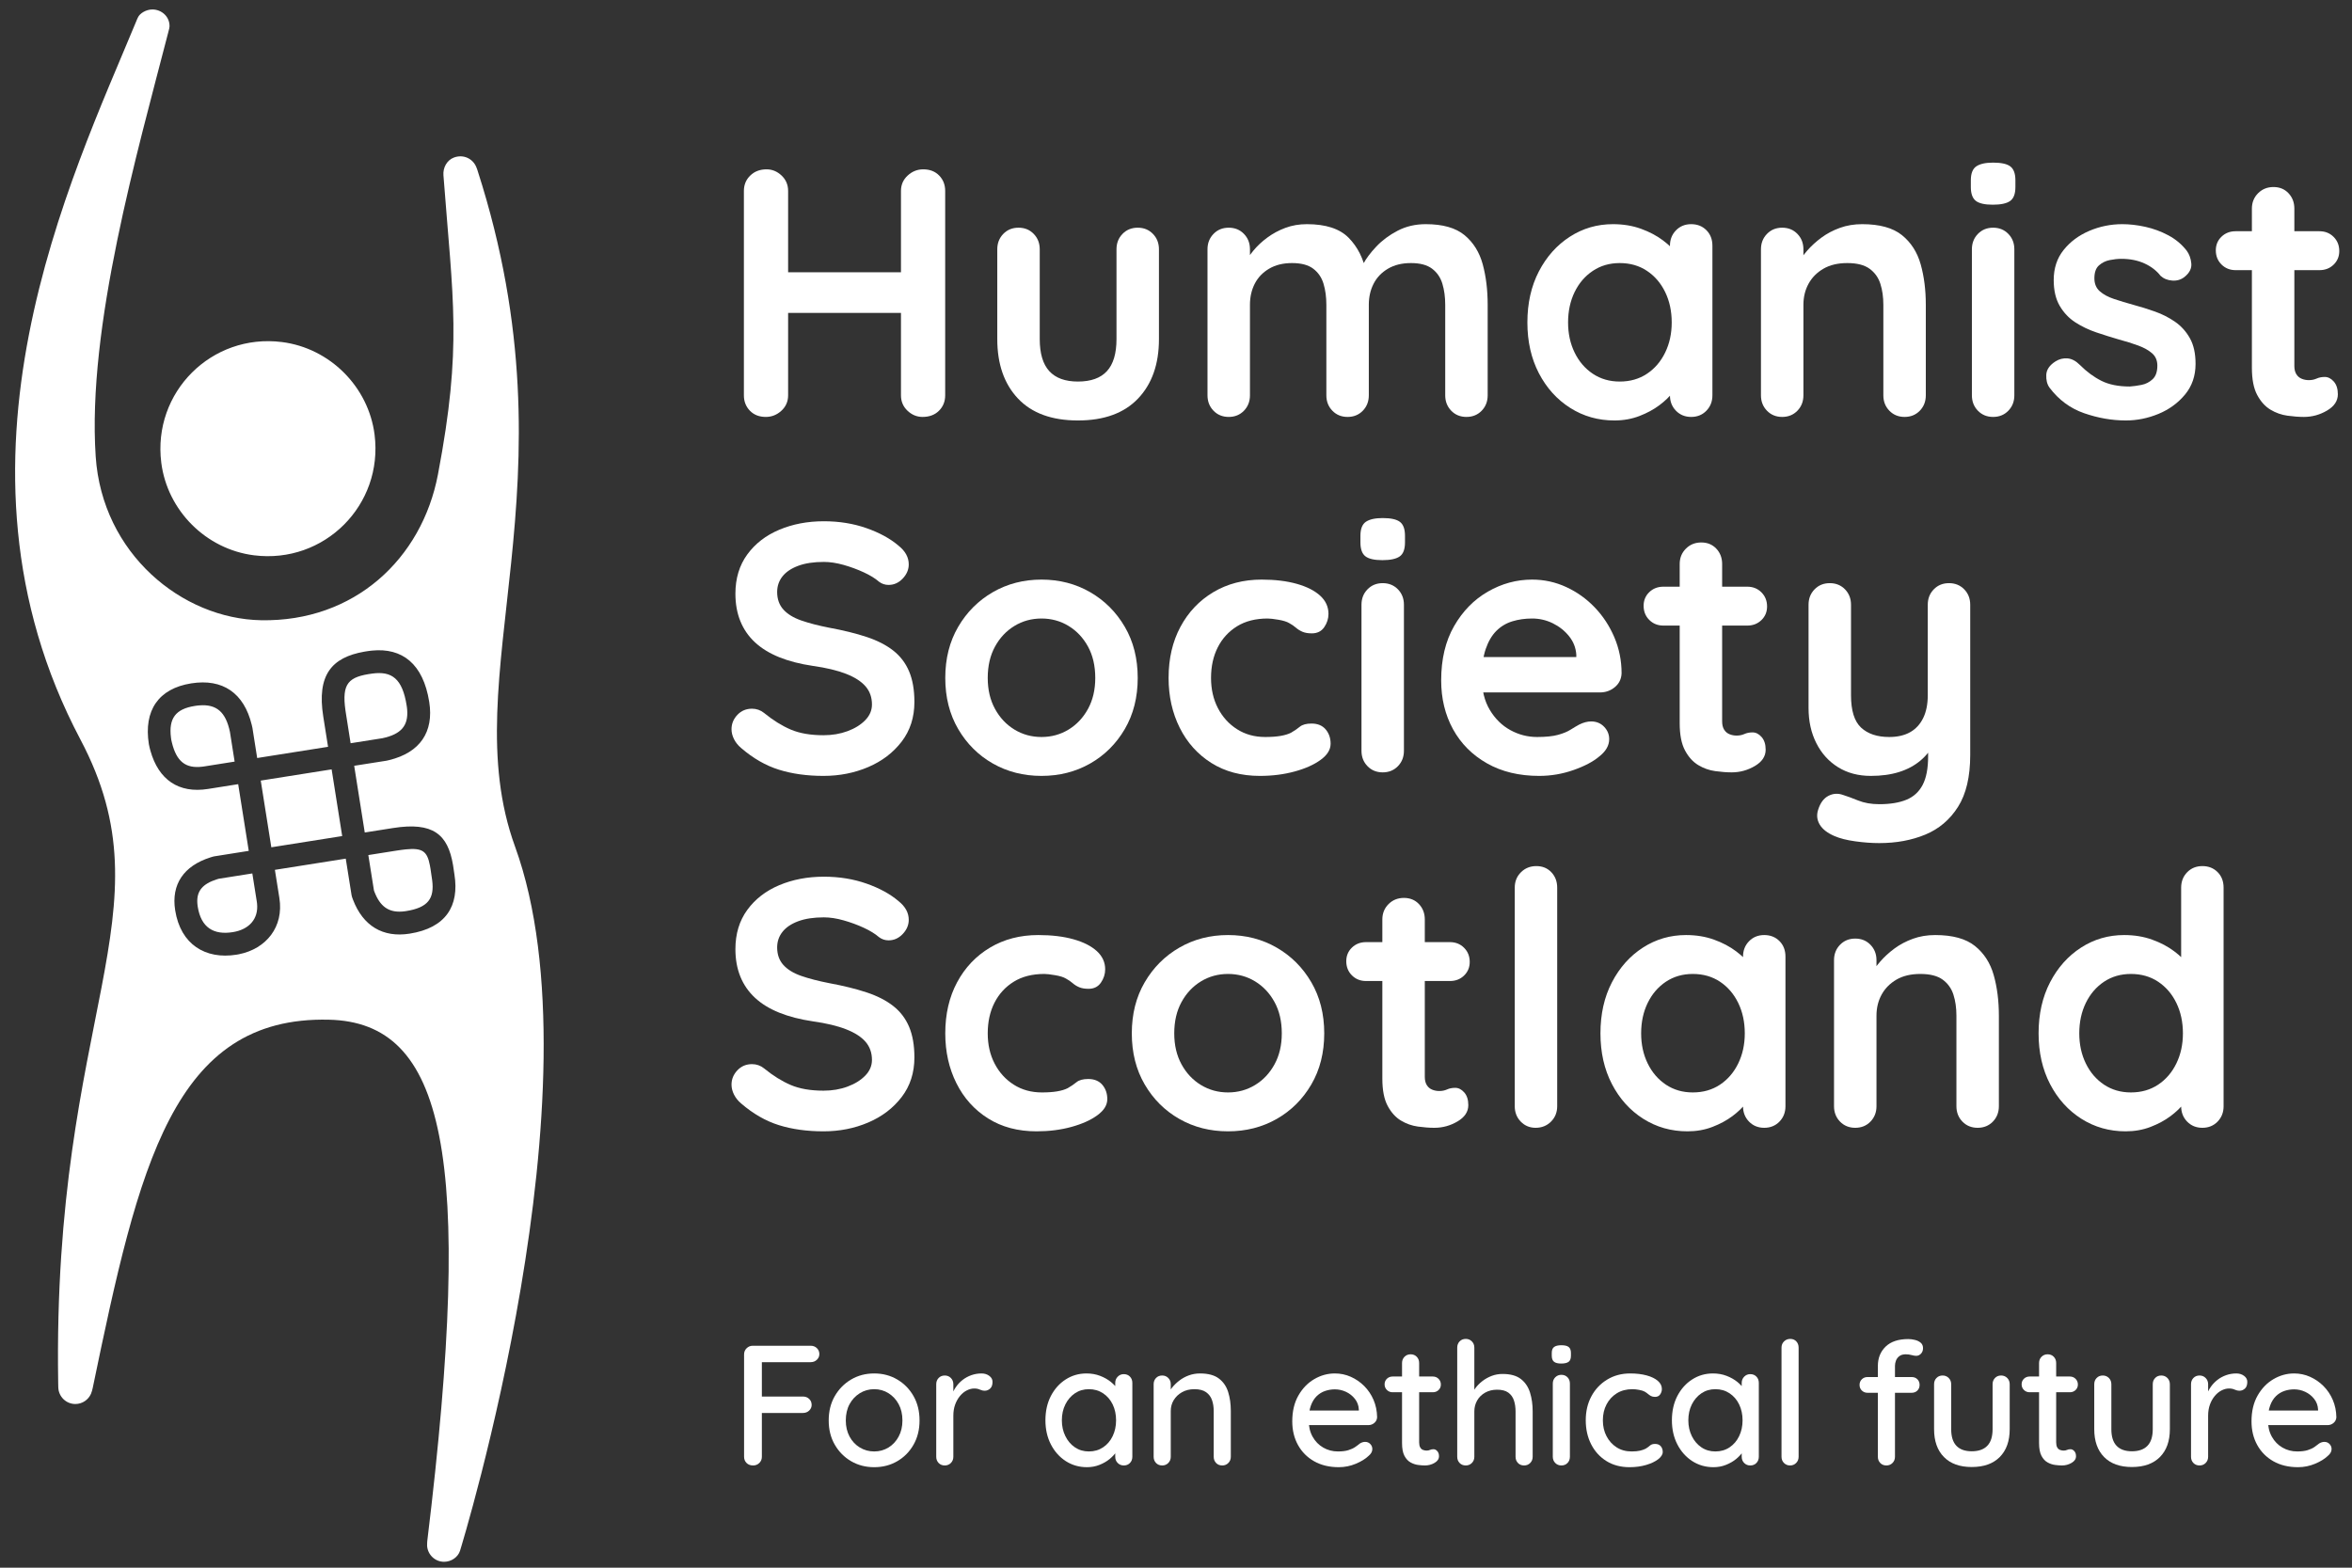 <?xml version="1.0" encoding="UTF-8"?>
<svg width="153px" height="102px" viewBox="0 0 153 102" version="1.1" xmlns="http://www.w3.org/2000/svg" xmlns:xlink="http://www.w3.org/1999/xlink">
    <rect x="0" y="0" width="153" height="102" fill="#333333" stroke="none"/>
    <title>Group 6</title>
    <g id="Page-1" stroke="none" stroke-width="1" fill="none" fill-rule="evenodd">
        <g id="Group-6" transform="translate(0.983, 0.616)" fill="#FFFFFF">
            <g id="Combined-Shape-2-Copy-2">
                <path d="M8.928,0 C9.543,0 10.065,0.482 10.045,1.108 C10.044,1.143 10.035,1.194 10.024,1.247 C10.01,1.3 9.958,1.506 9.941,1.571 C7.961,9.25 4.678,20.666 5.242,29.085 C5.665,35.405 10.855,39.647 16.004,39.739 C22.057,39.849 26.461,35.76 27.508,30.245 C29.094,21.888 28.481,18.954 27.863,10.784 C27.826,10.296 28.088,9.802 28.548,9.633 C29.172,9.403 29.763,9.714 29.987,10.223 C30.033,10.326 30.068,10.433 30.083,10.48 C36.705,31.043 28.474,43.331 32.518,54.457 C38.234,70.183 28.997,100.096 28.942,100.285 C28.809,100.698 28.379,101 27.906,101 C27.32,101 26.846,100.547 26.801,99.973 C26.796,99.872 26.809,99.673 26.812,99.645 C29.884,74.396 27.935,65.912 20.421,65.73 C10.272,65.484 8.045,75.225 5.051,89.679 C5.029,89.784 4.986,89.957 4.935,90.072 C4.761,90.462 4.373,90.734 3.918,90.734 C3.316,90.734 2.829,90.255 2.809,89.657 C2.809,89.645 2.802,89.492 2.802,89.351 C2.416,65.319 10.217,58.786 4.248,47.499 C-5.326,29.393 3.692,10.899 7.862,0.812 C7.903,0.713 7.954,0.582 7.986,0.526 C8.109,0.246 8.53,0 8.928,0 Z M26.939,45.054 C26.545,42.568 25.179,41.52 23.218,41.714 L23.218,41.714 L23.048,41.734 L22.883,41.757 L22.718,41.784 C20.599,42.156 19.616,43.294 20.046,46.007 L20.046,46.007 L20.357,47.974 L15.747,48.704 L15.437,46.738 L15.393,46.546 C14.891,44.476 13.505,43.522 11.457,43.846 C9.332,44.183 8.352,45.606 8.701,47.804 L8.701,47.804 L8.751,48.034 L8.8,48.221 C9.331,50.127 10.648,51.018 12.545,50.717 L12.545,50.717 L14.511,50.405 L15.199,54.745 L12.962,55.1 L12.877,55.118 L12.696,55.173 C10.971,55.721 10.145,56.925 10.412,58.61 C10.767,60.849 12.392,61.818 14.392,61.501 L14.392,61.501 L14.56,61.471 C16.334,61.117 17.488,59.692 17.191,57.813 L17.191,57.813 L16.899,55.98 L21.509,55.25 L21.886,57.623 L21.917,57.749 L21.982,57.928 C22.633,59.624 23.919,60.408 25.666,60.131 C28.018,59.759 28.903,58.333 28.579,56.286 L28.579,56.286 L28.488,55.673 C28.153,53.665 27.186,52.847 24.578,53.26 L24.578,53.26 L22.745,53.55 L22.057,49.209 L24.161,48.878 L24.35,48.834 C26.333,48.346 27.249,47.013 26.939,45.054 Z M15.431,56.213 L15.722,58.046 L15.739,58.178 C15.839,59.179 15.216,59.865 14.159,60.033 C12.917,60.23 12.096,59.74 11.88,58.377 L11.88,58.377 L11.864,58.255 L11.853,58.131 C11.807,57.362 12.188,56.892 13.133,56.593 L13.133,56.593 L13.241,56.56 L15.431,56.213 Z M25.409,54.648 C26.518,54.536 26.809,54.786 26.983,55.692 L26.983,55.692 L27.023,55.922 L27.13,56.653 C27.284,57.842 26.87,58.435 25.434,58.663 L25.434,58.663 L25.296,58.681 L25.157,58.694 C24.291,58.751 23.74,58.358 23.376,57.411 L23.376,57.411 L23.343,57.321 L22.977,55.018 L24.811,54.728 L25.127,54.682 Z M20.59,49.442 L21.277,53.782 L16.667,54.512 L15.979,50.172 L20.59,49.442 Z M11.976,45.28 C13.101,45.187 13.702,45.706 13.975,47.007 L13.975,47.007 L14.28,48.937 L12.312,49.249 L12.174,49.268 C11.091,49.397 10.5,48.933 10.198,47.693 L10.198,47.693 L10.16,47.524 L10.139,47.376 C9.981,46.121 10.441,45.512 11.689,45.315 L11.689,45.315 L11.833,45.294 Z M23.244,43.207 C24.506,43.04 25.193,43.536 25.47,45.287 L25.47,45.287 L25.49,45.425 L25.504,45.564 C25.587,46.605 25.105,47.158 23.89,47.416 L23.89,47.416 L21.825,47.742 L21.515,45.775 L21.489,45.605 C21.238,43.831 21.696,43.413 23.244,43.207 Z M17.356,21.639 C20.473,22.032 22.991,24.549 23.384,27.667 C23.961,32.243 20.112,36.091 15.537,35.514 C12.419,35.121 9.901,32.603 9.508,29.486 C8.932,24.91 12.78,21.062 17.356,21.639 Z" id="Combined-Shape"></path>
            </g>
            <g id="Humanist-Society-Sco-Copy-5" transform="translate(46.603, 9.965)" fill-rule="nonzero">
                <path d="M2.278,0.437 C2.646,0.437 2.972,0.571 3.256,0.84 C3.54,1.108 3.682,1.442 3.682,1.841 L3.682,15.142 C3.682,15.541 3.536,15.874 3.245,16.143 C2.953,16.411 2.616,16.546 2.232,16.546 C1.803,16.546 1.457,16.411 1.197,16.143 C0.936,15.874 0.805,15.541 0.805,15.142 L0.805,1.841 C0.805,1.442 0.943,1.108 1.22,0.84 C1.496,0.571 1.849,0.437 2.278,0.437 Z M12.472,0.437 C12.902,0.437 13.247,0.571 13.508,0.84 C13.769,1.108 13.899,1.442 13.899,1.841 L13.899,15.142 C13.899,15.541 13.765,15.874 13.496,16.143 C13.228,16.411 12.871,16.546 12.426,16.546 C12.058,16.546 11.732,16.411 11.448,16.143 C11.165,15.874 11.023,15.541 11.023,15.142 L11.023,1.841 C11.023,1.442 11.168,1.108 11.46,0.84 C11.751,0.571 12.089,0.437 12.472,0.437 Z M2.209,7.134 L12.472,7.134 L12.472,9.78 L2.209,9.78 L2.209,7.134 Z" id="Shape"></path>
                <path d="M26.424,4.234 C26.823,4.234 27.153,4.368 27.413,4.637 C27.674,4.905 27.805,5.239 27.805,5.638 L27.805,11.483 C27.805,13.109 27.352,14.398 26.447,15.349 C25.542,16.3 24.238,16.776 22.535,16.776 C20.832,16.776 19.532,16.3 18.634,15.349 C17.737,14.398 17.288,13.109 17.288,11.483 L17.288,5.638 C17.288,5.239 17.419,4.905 17.679,4.637 C17.94,4.368 18.27,4.234 18.669,4.234 C19.068,4.234 19.398,4.368 19.658,4.637 C19.919,4.905 20.05,5.239 20.05,5.638 L20.05,11.483 C20.05,12.419 20.257,13.113 20.671,13.566 C21.085,14.018 21.706,14.244 22.535,14.244 C23.379,14.244 24.008,14.018 24.422,13.566 C24.836,13.113 25.043,12.419 25.043,11.483 L25.043,5.638 C25.043,5.239 25.174,4.905 25.434,4.637 C25.695,4.368 26.025,4.234 26.424,4.234 Z" id="Path"></path>
                <path d="M37.43,4.004 C38.657,4.004 39.562,4.299 40.145,4.89 C40.728,5.481 41.112,6.244 41.296,7.18 L40.905,6.973 L41.089,6.604 C41.273,6.252 41.557,5.872 41.94,5.465 C42.324,5.059 42.788,4.714 43.332,4.43 C43.877,4.146 44.487,4.004 45.162,4.004 C46.266,4.004 47.106,4.242 47.682,4.717 C48.257,5.193 48.652,5.826 48.867,6.616 C49.081,7.406 49.189,8.284 49.189,9.251 L49.189,15.142 C49.189,15.541 49.058,15.874 48.798,16.143 C48.537,16.411 48.207,16.546 47.808,16.546 C47.409,16.546 47.079,16.411 46.819,16.143 C46.558,15.874 46.427,15.541 46.427,15.142 L46.427,9.251 C46.427,8.745 46.366,8.288 46.243,7.882 C46.121,7.475 45.898,7.149 45.576,6.904 C45.254,6.658 44.794,6.535 44.195,6.535 C43.612,6.535 43.114,6.658 42.699,6.904 C42.285,7.149 41.975,7.475 41.767,7.882 C41.56,8.288 41.457,8.745 41.457,9.251 L41.457,15.142 C41.457,15.541 41.326,15.874 41.066,16.143 C40.805,16.411 40.475,16.546 40.076,16.546 C39.677,16.546 39.347,16.411 39.087,16.143 C38.826,15.874 38.695,15.541 38.695,15.142 L38.695,9.251 C38.695,8.745 38.634,8.288 38.511,7.882 C38.389,7.475 38.166,7.149 37.844,6.904 C37.522,6.658 37.062,6.535 36.463,6.535 C35.88,6.535 35.382,6.658 34.967,6.904 C34.553,7.149 34.243,7.475 34.035,7.882 C33.828,8.288 33.725,8.745 33.725,9.251 L33.725,15.142 C33.725,15.541 33.594,15.874 33.334,16.143 C33.073,16.411 32.743,16.546 32.344,16.546 C31.945,16.546 31.615,16.411 31.355,16.143 C31.094,15.874 30.963,15.541 30.963,15.142 L30.963,5.638 C30.963,5.239 31.094,4.905 31.355,4.637 C31.615,4.368 31.945,4.234 32.344,4.234 C32.743,4.234 33.073,4.368 33.334,4.637 C33.594,4.905 33.725,5.239 33.725,5.638 L33.725,6.627 L33.38,6.558 C33.518,6.298 33.709,6.018 33.955,5.718 C34.2,5.419 34.5,5.139 34.852,4.879 C35.205,4.618 35.596,4.407 36.026,4.246 C36.456,4.085 36.923,4.004 37.43,4.004 Z" id="Path"></path>
                <path d="M62.427,4.004 C62.826,4.004 63.156,4.134 63.416,4.395 C63.677,4.656 63.808,4.994 63.808,5.408 L63.808,15.142 C63.808,15.541 63.677,15.874 63.416,16.143 C63.156,16.411 62.826,16.546 62.427,16.546 C62.028,16.546 61.698,16.411 61.437,16.143 C61.176,15.874 61.046,15.541 61.046,15.142 L61.046,14.014 L61.552,14.221 C61.552,14.421 61.445,14.662 61.23,14.946 C61.015,15.23 60.724,15.51 60.356,15.786 C59.988,16.062 59.554,16.296 59.056,16.488 C58.557,16.68 58.016,16.776 57.433,16.776 C56.375,16.776 55.416,16.503 54.557,15.959 C53.698,15.414 53.019,14.662 52.52,13.704 C52.022,12.745 51.772,11.644 51.772,10.401 C51.772,9.143 52.022,8.035 52.52,7.076 C53.019,6.117 53.69,5.366 54.534,4.821 C55.377,4.276 56.313,4.004 57.341,4.004 C58.001,4.004 58.607,4.104 59.159,4.303 C59.711,4.503 60.191,4.756 60.597,5.063 C61.004,5.369 61.318,5.68 61.541,5.995 C61.763,6.309 61.875,6.574 61.875,6.789 L61.046,7.088 L61.046,5.408 C61.046,5.009 61.176,4.675 61.437,4.407 C61.698,4.138 62.028,4.004 62.427,4.004 Z M57.778,14.244 C58.453,14.244 59.044,14.076 59.55,13.738 C60.057,13.401 60.452,12.94 60.735,12.357 C61.019,11.774 61.161,11.122 61.161,10.401 C61.161,9.665 61.019,9.005 60.735,8.422 C60.452,7.839 60.057,7.379 59.55,7.042 C59.044,6.704 58.453,6.535 57.778,6.535 C57.119,6.535 56.536,6.704 56.03,7.042 C55.523,7.379 55.128,7.839 54.844,8.422 C54.561,9.005 54.419,9.665 54.419,10.401 C54.419,11.122 54.561,11.774 54.844,12.357 C55.128,12.94 55.523,13.401 56.03,13.738 C56.536,14.076 57.119,14.244 57.778,14.244 Z" id="Shape"></path>
                <path d="M73.548,4.004 C74.683,4.004 75.546,4.242 76.137,4.717 C76.727,5.193 77.134,5.826 77.356,6.616 C77.579,7.406 77.69,8.284 77.69,9.251 L77.69,15.142 C77.69,15.541 77.559,15.874 77.299,16.143 C77.038,16.411 76.708,16.546 76.309,16.546 C75.91,16.546 75.58,16.411 75.32,16.143 C75.059,15.874 74.928,15.541 74.928,15.142 L74.928,9.251 C74.928,8.745 74.863,8.288 74.733,7.882 C74.602,7.475 74.368,7.149 74.031,6.904 C73.693,6.658 73.21,6.535 72.581,6.535 C71.968,6.535 71.45,6.658 71.028,6.904 C70.606,7.149 70.284,7.475 70.061,7.882 C69.839,8.288 69.728,8.745 69.728,9.251 L69.728,15.142 C69.728,15.541 69.597,15.874 69.337,16.143 C69.076,16.411 68.746,16.546 68.347,16.546 C67.948,16.546 67.618,16.411 67.358,16.143 C67.097,15.874 66.966,15.541 66.966,15.142 L66.966,5.638 C66.966,5.239 67.097,4.905 67.358,4.637 C67.618,4.368 67.948,4.234 68.347,4.234 C68.746,4.234 69.076,4.368 69.337,4.637 C69.597,4.905 69.728,5.239 69.728,5.638 L69.728,6.627 L69.383,6.558 C69.521,6.298 69.72,6.018 69.981,5.718 C70.242,5.419 70.549,5.139 70.901,4.879 C71.254,4.618 71.653,4.407 72.098,4.246 C72.543,4.085 73.026,4.004 73.548,4.004 Z" id="Path"></path>
                <path d="M83.449,15.142 C83.449,15.541 83.319,15.874 83.058,16.143 C82.797,16.411 82.467,16.546 82.068,16.546 C81.669,16.546 81.34,16.411 81.079,16.143 C80.818,15.874 80.688,15.541 80.688,15.142 L80.688,5.638 C80.688,5.239 80.818,4.905 81.079,4.637 C81.34,4.368 81.669,4.234 82.068,4.234 C82.467,4.234 82.797,4.368 83.058,4.637 C83.319,4.905 83.449,5.239 83.449,5.638 L83.449,15.142 Z M82.045,2.738 C81.524,2.738 81.156,2.654 80.941,2.485 C80.726,2.317 80.619,2.017 80.619,1.588 L80.619,1.151 C80.619,0.706 80.737,0.403 80.975,0.242 C81.213,0.081 81.577,3.63797881e-12 82.068,3.63797881e-12 C82.605,3.63797881e-12 82.981,0.084 83.196,0.253 C83.411,0.422 83.518,0.721 83.518,1.151 L83.518,1.588 C83.518,2.033 83.403,2.336 83.173,2.497 C82.943,2.658 82.567,2.738 82.045,2.738 Z" id="Shape"></path>
                <path d="M85.733,14.636 C85.58,14.421 85.511,14.145 85.526,13.807 C85.542,13.47 85.741,13.178 86.125,12.933 C86.37,12.779 86.631,12.714 86.907,12.737 C87.183,12.76 87.452,12.902 87.712,13.163 C88.157,13.608 88.625,13.953 89.116,14.198 C89.607,14.444 90.221,14.567 90.957,14.567 C91.187,14.551 91.44,14.517 91.716,14.463 C91.993,14.409 92.234,14.287 92.441,14.095 C92.648,13.903 92.752,13.608 92.752,13.209 C92.752,12.871 92.637,12.603 92.407,12.403 C92.177,12.204 91.874,12.035 91.498,11.897 C91.122,11.759 90.704,11.629 90.244,11.506 C89.768,11.368 89.281,11.214 88.782,11.046 C88.284,10.877 87.827,10.658 87.413,10.39 C86.999,10.121 86.662,9.765 86.401,9.32 C86.14,8.875 86.01,8.315 86.01,7.64 C86.01,6.873 86.224,6.221 86.654,5.684 C87.083,5.147 87.64,4.733 88.322,4.441 C89.005,4.15 89.722,4.004 90.474,4.004 C90.949,4.004 91.448,4.062 91.97,4.177 C92.491,4.292 92.99,4.476 93.465,4.729 C93.941,4.982 94.34,5.316 94.662,5.73 C94.831,5.96 94.93,6.236 94.961,6.558 C94.992,6.881 94.846,7.172 94.524,7.433 C94.294,7.617 94.025,7.697 93.719,7.674 C93.412,7.651 93.159,7.548 92.959,7.364 C92.698,7.026 92.349,6.758 91.912,6.558 C91.475,6.359 90.972,6.259 90.405,6.259 C90.175,6.259 89.925,6.286 89.657,6.34 C89.388,6.393 89.155,6.509 88.955,6.685 C88.756,6.861 88.656,7.141 88.656,7.525 C88.656,7.878 88.771,8.158 89.001,8.365 C89.231,8.572 89.542,8.741 89.933,8.871 C90.324,9.001 90.742,9.128 91.187,9.251 C91.647,9.374 92.115,9.519 92.591,9.688 C93.067,9.857 93.504,10.079 93.903,10.355 C94.302,10.631 94.624,10.988 94.869,11.425 C95.115,11.863 95.237,12.419 95.237,13.094 C95.237,13.876 95.007,14.544 94.547,15.096 C94.087,15.648 93.511,16.066 92.821,16.35 C92.131,16.634 91.425,16.776 90.704,16.776 C89.799,16.776 88.894,16.618 87.989,16.304 C87.083,15.989 86.332,15.433 85.733,14.636 Z" id="Path"></path>
                <path d="M97.844,4.464 L103.298,4.464 C103.666,4.464 103.973,4.587 104.218,4.832 C104.464,5.078 104.586,5.385 104.586,5.753 C104.586,6.106 104.464,6.401 104.218,6.639 C103.973,6.877 103.666,6.996 103.298,6.996 L97.844,6.996 C97.476,6.996 97.169,6.873 96.923,6.627 C96.678,6.382 96.555,6.075 96.555,5.707 C96.555,5.354 96.678,5.059 96.923,4.821 C97.169,4.583 97.476,4.464 97.844,4.464 Z M100.306,1.588 C100.705,1.588 101.031,1.722 101.284,1.991 C101.537,2.259 101.664,2.593 101.664,2.992 L101.664,13.232 C101.664,13.447 101.706,13.623 101.79,13.761 C101.875,13.899 101.99,13.999 102.136,14.06 C102.281,14.122 102.439,14.152 102.607,14.152 C102.791,14.152 102.96,14.118 103.114,14.049 C103.267,13.98 103.443,13.945 103.643,13.945 C103.858,13.945 104.053,14.045 104.23,14.244 C104.406,14.444 104.494,14.72 104.494,15.073 C104.494,15.502 104.26,15.855 103.792,16.131 C103.325,16.407 102.822,16.546 102.285,16.546 C101.963,16.546 101.606,16.519 101.215,16.465 C100.824,16.411 100.456,16.281 100.111,16.074 C99.765,15.867 99.478,15.548 99.248,15.119 C99.017,14.689 98.902,14.099 98.902,13.347 L98.902,2.992 C98.902,2.593 99.037,2.259 99.305,1.991 C99.574,1.722 99.907,1.588 100.306,1.588 Z" id="Shape"></path>
                <path d="M5.983,39.902 C4.909,39.902 3.943,39.768 3.084,39.499 C2.224,39.231 1.404,38.759 0.621,38.084 C0.422,37.915 0.268,37.724 0.161,37.509 C0.054,37.294 0,37.079 0,36.865 C0,36.512 0.127,36.201 0.38,35.933 C0.633,35.664 0.951,35.53 1.335,35.53 C1.626,35.53 1.887,35.622 2.117,35.806 C2.7,36.282 3.279,36.642 3.854,36.888 C4.43,37.133 5.139,37.256 5.983,37.256 C6.551,37.256 7.072,37.167 7.548,36.991 C8.023,36.815 8.407,36.577 8.698,36.278 C8.99,35.979 9.136,35.637 9.136,35.254 C9.136,34.793 8.998,34.402 8.722,34.08 C8.445,33.758 8.023,33.486 7.456,33.263 C6.888,33.041 6.167,32.868 5.293,32.745 C4.464,32.623 3.736,32.435 3.107,32.182 C2.478,31.928 1.952,31.606 1.53,31.215 C1.108,30.824 0.79,30.364 0.575,29.834 C0.361,29.305 0.253,28.711 0.253,28.051 C0.253,27.054 0.51,26.202 1.024,25.497 C1.538,24.791 2.232,24.254 3.107,23.886 C3.981,23.518 4.948,23.334 6.006,23.334 C7.003,23.334 7.928,23.483 8.779,23.782 C9.63,24.081 10.325,24.461 10.862,24.921 C11.307,25.274 11.529,25.681 11.529,26.141 C11.529,26.478 11.399,26.785 11.138,27.061 C10.877,27.338 10.57,27.476 10.217,27.476 C9.987,27.476 9.78,27.407 9.596,27.269 C9.35,27.054 9.021,26.85 8.606,26.659 C8.192,26.467 7.755,26.306 7.295,26.175 C6.835,26.045 6.405,25.98 6.006,25.98 C5.346,25.98 4.79,26.064 4.338,26.233 C3.885,26.402 3.544,26.632 3.314,26.923 C3.084,27.215 2.969,27.552 2.969,27.936 C2.969,28.396 3.103,28.776 3.371,29.075 C3.64,29.374 4.027,29.612 4.533,29.788 C5.04,29.965 5.646,30.122 6.351,30.26 C7.272,30.429 8.081,30.628 8.779,30.858 C9.477,31.089 10.056,31.384 10.516,31.744 C10.977,32.105 11.322,32.557 11.552,33.102 C11.782,33.647 11.897,34.31 11.897,35.093 C11.897,36.09 11.621,36.949 11.069,37.67 C10.516,38.391 9.792,38.943 8.894,39.327 C7.997,39.71 7.026,39.902 5.983,39.902 Z" id="Path"></path>
                <path d="M26.424,33.528 C26.424,34.786 26.144,35.894 25.584,36.853 C25.024,37.812 24.272,38.56 23.329,39.097 C22.385,39.634 21.331,39.902 20.165,39.902 C18.999,39.902 17.944,39.634 17,39.097 C16.057,38.56 15.305,37.812 14.745,36.853 C14.185,35.894 13.905,34.786 13.905,33.528 C13.905,32.27 14.185,31.161 14.745,30.203 C15.305,29.244 16.057,28.492 17,27.947 C17.944,27.403 18.999,27.13 20.165,27.13 C21.331,27.13 22.385,27.403 23.329,27.947 C24.272,28.492 25.024,29.244 25.584,30.203 C26.144,31.161 26.424,32.27 26.424,33.528 Z M23.662,33.528 C23.662,32.745 23.505,32.067 23.191,31.491 C22.876,30.916 22.454,30.467 21.925,30.145 C21.396,29.823 20.809,29.662 20.165,29.662 C19.52,29.662 18.933,29.823 18.404,30.145 C17.875,30.467 17.453,30.916 17.139,31.491 C16.824,32.067 16.667,32.745 16.667,33.528 C16.667,34.295 16.824,34.966 17.139,35.541 C17.453,36.117 17.875,36.565 18.404,36.888 C18.933,37.21 19.52,37.371 20.165,37.371 C20.809,37.371 21.396,37.21 21.925,36.888 C22.454,36.565 22.876,36.117 23.191,35.541 C23.505,34.966 23.662,34.295 23.662,33.528 Z" id="Shape"></path>
                <path d="M34.484,27.13 C35.359,27.13 36.122,27.223 36.774,27.407 C37.426,27.591 37.932,27.848 38.293,28.178 C38.653,28.507 38.833,28.902 38.833,29.363 C38.833,29.669 38.741,29.957 38.557,30.226 C38.373,30.494 38.105,30.628 37.752,30.628 C37.506,30.628 37.303,30.594 37.142,30.525 C36.981,30.456 36.839,30.367 36.716,30.26 C36.594,30.153 36.448,30.053 36.279,29.961 C36.126,29.869 35.892,29.796 35.577,29.742 C35.263,29.689 35.029,29.662 34.875,29.662 C34.093,29.662 33.429,29.831 32.885,30.168 C32.34,30.506 31.922,30.962 31.631,31.537 C31.339,32.113 31.193,32.776 31.193,33.528 C31.193,34.264 31.343,34.92 31.642,35.495 C31.941,36.071 32.356,36.527 32.885,36.865 C33.414,37.202 34.024,37.371 34.714,37.371 C35.098,37.371 35.428,37.348 35.704,37.302 C35.98,37.256 36.21,37.187 36.394,37.095 C36.609,36.972 36.801,36.841 36.969,36.703 C37.138,36.565 37.391,36.496 37.729,36.496 C38.128,36.496 38.435,36.623 38.649,36.876 C38.864,37.129 38.972,37.44 38.972,37.808 C38.972,38.192 38.757,38.541 38.327,38.855 C37.898,39.17 37.334,39.423 36.636,39.614 C35.938,39.806 35.182,39.902 34.369,39.902 C33.157,39.902 32.106,39.622 31.216,39.062 C30.327,38.502 29.64,37.739 29.157,36.772 C28.674,35.806 28.432,34.724 28.432,33.528 C28.432,32.27 28.689,31.161 29.203,30.203 C29.717,29.244 30.43,28.492 31.343,27.947 C32.256,27.403 33.303,27.13 34.484,27.13 Z" id="Path"></path>
                <path d="M43.741,38.268 C43.741,38.667 43.611,39.001 43.35,39.269 C43.089,39.538 42.759,39.672 42.36,39.672 C41.962,39.672 41.632,39.538 41.371,39.269 C41.11,39.001 40.98,38.667 40.98,38.268 L40.98,28.764 C40.98,28.365 41.11,28.032 41.371,27.763 C41.632,27.495 41.962,27.361 42.36,27.361 C42.759,27.361 43.089,27.495 43.35,27.763 C43.611,28.032 43.741,28.365 43.741,28.764 L43.741,38.268 Z M42.337,25.865 C41.816,25.865 41.448,25.78 41.233,25.612 C41.018,25.443 40.911,25.144 40.911,24.714 L40.911,24.277 C40.911,23.832 41.03,23.529 41.267,23.368 C41.505,23.207 41.87,23.126 42.36,23.126 C42.897,23.126 43.273,23.211 43.488,23.38 C43.703,23.548 43.81,23.847 43.81,24.277 L43.81,24.714 C43.81,25.159 43.695,25.462 43.465,25.623 C43.235,25.784 42.859,25.865 42.337,25.865 Z" id="Shape"></path>
                <path d="M52.538,39.902 C51.234,39.902 50.102,39.63 49.144,39.085 C48.185,38.541 47.448,37.8 46.934,36.865 C46.421,35.929 46.164,34.87 46.164,33.689 C46.164,32.308 46.444,31.131 47.004,30.157 C47.563,29.182 48.296,28.434 49.201,27.913 C50.106,27.391 51.065,27.13 52.078,27.13 C52.86,27.13 53.6,27.292 54.298,27.614 C54.996,27.936 55.614,28.377 56.151,28.937 C56.688,29.497 57.113,30.145 57.428,30.881 C57.742,31.618 57.9,32.4 57.9,33.229 C57.884,33.597 57.739,33.896 57.462,34.126 C57.186,34.356 56.864,34.471 56.496,34.471 L47.705,34.471 L47.015,32.17 L55.46,32.17 L54.954,32.63 L54.954,32.009 C54.923,31.564 54.766,31.165 54.482,30.812 C54.199,30.46 53.846,30.18 53.424,29.972 C53.002,29.765 52.553,29.662 52.078,29.662 C51.617,29.662 51.188,29.723 50.789,29.846 C50.39,29.969 50.045,30.176 49.753,30.467 C49.462,30.759 49.232,31.15 49.063,31.641 C48.894,32.132 48.81,32.753 48.81,33.505 C48.81,34.333 48.983,35.035 49.328,35.61 C49.673,36.186 50.118,36.623 50.662,36.922 C51.207,37.221 51.786,37.371 52.4,37.371 C52.967,37.371 53.42,37.325 53.758,37.233 C54.095,37.141 54.367,37.029 54.574,36.899 C54.782,36.769 54.969,36.657 55.138,36.565 C55.414,36.427 55.675,36.358 55.921,36.358 C56.258,36.358 56.538,36.473 56.761,36.703 C56.983,36.934 57.094,37.202 57.094,37.509 C57.094,37.923 56.879,38.299 56.45,38.636 C56.051,38.974 55.491,39.269 54.77,39.522 C54.049,39.776 53.305,39.902 52.538,39.902 Z" id="Path"></path>
                <path d="M60.621,27.591 L66.075,27.591 C66.443,27.591 66.75,27.713 66.996,27.959 C67.241,28.204 67.364,28.511 67.364,28.879 C67.364,29.232 67.241,29.528 66.996,29.765 C66.75,30.003 66.443,30.122 66.075,30.122 L60.621,30.122 C60.253,30.122 59.946,29.999 59.701,29.754 C59.455,29.508 59.333,29.202 59.333,28.833 C59.333,28.481 59.455,28.185 59.701,27.947 C59.946,27.71 60.253,27.591 60.621,27.591 Z M63.084,24.714 C63.482,24.714 63.808,24.848 64.062,25.117 C64.315,25.385 64.441,25.719 64.441,26.118 L64.441,36.358 C64.441,36.573 64.483,36.749 64.568,36.888 C64.652,37.026 64.767,37.125 64.913,37.187 C65.059,37.248 65.216,37.279 65.385,37.279 C65.569,37.279 65.738,37.244 65.891,37.175 C66.044,37.106 66.221,37.072 66.42,37.072 C66.635,37.072 66.831,37.171 67.007,37.371 C67.183,37.57 67.272,37.846 67.272,38.199 C67.272,38.629 67.038,38.982 66.57,39.258 C66.102,39.534 65.599,39.672 65.063,39.672 C64.74,39.672 64.384,39.645 63.992,39.591 C63.601,39.538 63.233,39.407 62.888,39.2 C62.543,38.993 62.255,38.675 62.025,38.245 C61.795,37.816 61.68,37.225 61.68,36.473 L61.68,26.118 C61.68,25.719 61.814,25.385 62.083,25.117 C62.351,24.848 62.685,24.714 63.084,24.714 Z" id="Shape"></path>
                <path d="M79.198,27.361 C79.597,27.361 79.927,27.495 80.188,27.763 C80.448,28.032 80.579,28.365 80.579,28.764 L80.579,38.544 C80.579,39.956 80.314,41.08 79.785,41.916 C79.256,42.752 78.546,43.354 77.656,43.722 C76.766,44.09 75.769,44.274 74.665,44.274 C74.174,44.274 73.652,44.236 73.1,44.159 C72.548,44.083 72.095,43.968 71.742,43.814 C71.282,43.615 70.964,43.365 70.787,43.066 C70.611,42.767 70.576,42.449 70.684,42.111 C70.822,41.666 71.044,41.363 71.351,41.202 C71.658,41.041 71.98,41.022 72.317,41.145 C72.563,41.221 72.885,41.34 73.284,41.501 C73.683,41.662 74.143,41.743 74.665,41.743 C75.37,41.743 75.957,41.647 76.425,41.455 C76.893,41.264 77.246,40.941 77.484,40.489 C77.721,40.036 77.84,39.419 77.84,38.636 L77.84,37.095 L78.324,37.647 C78.063,38.153 77.737,38.571 77.346,38.901 C76.954,39.231 76.49,39.48 75.953,39.649 C75.416,39.818 74.803,39.902 74.112,39.902 C73.299,39.902 72.59,39.714 71.984,39.338 C71.378,38.962 70.906,38.441 70.569,37.773 C70.231,37.106 70.062,36.343 70.062,35.484 L70.062,28.764 C70.062,28.365 70.193,28.032 70.454,27.763 C70.714,27.495 71.044,27.361 71.443,27.361 C71.842,27.361 72.172,27.495 72.433,27.763 C72.693,28.032 72.824,28.365 72.824,28.764 L72.824,34.655 C72.824,35.653 73.042,36.354 73.48,36.761 C73.917,37.167 74.527,37.371 75.309,37.371 C75.846,37.371 76.299,37.267 76.667,37.06 C77.035,36.853 77.319,36.546 77.518,36.14 C77.718,35.733 77.817,35.238 77.817,34.655 L77.817,28.764 C77.817,28.365 77.948,28.032 78.209,27.763 C78.469,27.495 78.799,27.361 79.198,27.361 Z" id="Path"></path>
                <path d="M5.983,63.028 C4.909,63.028 3.943,62.894 3.084,62.626 C2.224,62.357 1.404,61.886 0.621,61.211 C0.422,61.042 0.268,60.85 0.161,60.635 C0.054,60.42 0,60.206 0,59.991 C0,59.638 0.127,59.327 0.38,59.059 C0.633,58.79 0.951,58.656 1.335,58.656 C1.626,58.656 1.887,58.748 2.117,58.932 C2.7,59.408 3.279,59.768 3.854,60.014 C4.43,60.259 5.139,60.382 5.983,60.382 C6.551,60.382 7.072,60.294 7.548,60.117 C8.023,59.941 8.407,59.703 8.698,59.404 C8.99,59.105 9.136,58.764 9.136,58.38 C9.136,57.92 8.998,57.529 8.722,57.206 C8.445,56.884 8.023,56.612 7.456,56.39 C6.888,56.167 6.167,55.995 5.293,55.872 C4.464,55.749 3.736,55.561 3.107,55.308 C2.478,55.055 1.952,54.733 1.53,54.341 C1.108,53.95 0.79,53.49 0.575,52.961 C0.361,52.432 0.253,51.837 0.253,51.177 C0.253,50.18 0.51,49.329 1.024,48.623 C1.538,47.917 2.232,47.38 3.107,47.012 C3.981,46.644 4.948,46.46 6.006,46.46 C7.003,46.46 7.928,46.61 8.779,46.909 C9.63,47.208 10.325,47.588 10.862,48.048 C11.307,48.401 11.529,48.807 11.529,49.267 C11.529,49.605 11.399,49.912 11.138,50.188 C10.877,50.464 10.57,50.602 10.217,50.602 C9.987,50.602 9.78,50.533 9.596,50.395 C9.35,50.18 9.021,49.977 8.606,49.785 C8.192,49.593 7.755,49.432 7.295,49.302 C6.835,49.171 6.405,49.106 6.006,49.106 C5.346,49.106 4.79,49.191 4.338,49.359 C3.885,49.528 3.544,49.758 3.314,50.05 C3.084,50.341 2.969,50.679 2.969,51.062 C2.969,51.523 3.103,51.902 3.371,52.201 C3.64,52.501 4.027,52.738 4.533,52.915 C5.04,53.091 5.646,53.248 6.351,53.386 C7.272,53.555 8.081,53.755 8.779,53.985 C9.477,54.215 10.056,54.51 10.516,54.871 C10.977,55.231 11.322,55.684 11.552,56.228 C11.782,56.773 11.897,57.437 11.897,58.219 C11.897,59.216 11.621,60.075 11.069,60.796 C10.516,61.517 9.792,62.07 8.894,62.453 C7.997,62.837 7.026,63.028 5.983,63.028 Z" id="Path"></path>
                <path d="M19.957,50.257 C20.832,50.257 21.595,50.349 22.247,50.533 C22.899,50.717 23.405,50.974 23.766,51.304 C24.126,51.634 24.307,52.029 24.307,52.489 C24.307,52.796 24.215,53.084 24.031,53.352 C23.847,53.62 23.578,53.755 23.225,53.755 C22.98,53.755 22.776,53.72 22.615,53.651 C22.454,53.582 22.312,53.494 22.19,53.386 C22.067,53.279 21.921,53.179 21.752,53.087 C21.599,52.995 21.365,52.922 21.051,52.869 C20.736,52.815 20.502,52.788 20.349,52.788 C19.566,52.788 18.903,52.957 18.358,53.294 C17.814,53.632 17.396,54.088 17.104,54.664 C16.813,55.239 16.667,55.902 16.667,56.654 C16.667,57.391 16.816,58.046 17.116,58.622 C17.415,59.197 17.829,59.653 18.358,59.991 C18.887,60.328 19.497,60.497 20.188,60.497 C20.571,60.497 20.901,60.474 21.177,60.428 C21.453,60.382 21.683,60.313 21.867,60.221 C22.082,60.098 22.274,59.968 22.443,59.83 C22.612,59.692 22.865,59.623 23.202,59.623 C23.601,59.623 23.908,59.749 24.123,60.002 C24.337,60.256 24.445,60.566 24.445,60.934 C24.445,61.318 24.23,61.667 23.8,61.981 C23.371,62.296 22.807,62.549 22.109,62.741 C21.411,62.933 20.656,63.028 19.842,63.028 C18.63,63.028 17.58,62.749 16.69,62.189 C15.8,61.629 15.113,60.865 14.63,59.899 C14.147,58.932 13.905,57.851 13.905,56.654 C13.905,55.396 14.162,54.288 14.676,53.329 C15.19,52.37 15.904,51.618 16.816,51.074 C17.729,50.529 18.776,50.257 19.957,50.257 Z" id="Path"></path>
                <path d="M38.557,56.654 C38.557,57.912 38.277,59.021 37.717,59.979 C37.157,60.938 36.406,61.686 35.462,62.223 C34.519,62.76 33.464,63.028 32.298,63.028 C31.132,63.028 30.077,62.76 29.134,62.223 C28.19,61.686 27.439,60.938 26.879,59.979 C26.319,59.021 26.039,57.912 26.039,56.654 C26.039,55.396 26.319,54.288 26.879,53.329 C27.439,52.37 28.19,51.618 29.134,51.074 C30.077,50.529 31.132,50.257 32.298,50.257 C33.464,50.257 34.519,50.529 35.462,51.074 C36.406,51.618 37.157,52.37 37.717,53.329 C38.277,54.288 38.557,55.396 38.557,56.654 Z M35.796,56.654 C35.796,55.872 35.639,55.193 35.324,54.618 C35.01,54.042 34.588,53.594 34.058,53.271 C33.529,52.949 32.942,52.788 32.298,52.788 C31.654,52.788 31.067,52.949 30.538,53.271 C30.008,53.594 29.586,54.042 29.272,54.618 C28.957,55.193 28.8,55.872 28.8,56.654 C28.8,57.421 28.957,58.092 29.272,58.668 C29.586,59.243 30.008,59.692 30.538,60.014 C31.067,60.336 31.654,60.497 32.298,60.497 C32.942,60.497 33.529,60.336 34.058,60.014 C34.588,59.692 35.01,59.243 35.324,58.668 C35.639,58.092 35.796,57.421 35.796,56.654 Z" id="Shape"></path>
                <path d="M41.279,50.717 L46.733,50.717 C47.101,50.717 47.408,50.84 47.653,51.085 C47.899,51.331 48.021,51.638 48.021,52.006 C48.021,52.359 47.899,52.654 47.653,52.892 C47.408,53.13 47.101,53.248 46.733,53.248 L41.279,53.248 C40.911,53.248 40.604,53.126 40.358,52.88 C40.113,52.635 39.99,52.328 39.99,51.96 C39.99,51.607 40.113,51.312 40.358,51.074 C40.604,50.836 40.911,50.717 41.279,50.717 Z M43.741,47.841 C44.14,47.841 44.466,47.975 44.719,48.243 C44.972,48.512 45.099,48.845 45.099,49.244 L45.099,59.485 C45.099,59.699 45.141,59.876 45.225,60.014 C45.31,60.152 45.425,60.252 45.571,60.313 C45.716,60.374 45.874,60.405 46.042,60.405 C46.226,60.405 46.395,60.371 46.549,60.302 C46.702,60.233 46.878,60.198 47.078,60.198 C47.293,60.198 47.488,60.298 47.665,60.497 C47.841,60.697 47.929,60.973 47.929,61.326 C47.929,61.755 47.695,62.108 47.227,62.384 C46.76,62.66 46.257,62.798 45.72,62.798 C45.398,62.798 45.041,62.772 44.65,62.718 C44.259,62.664 43.891,62.534 43.546,62.327 C43.2,62.12 42.913,61.801 42.683,61.372 C42.452,60.942 42.337,60.351 42.337,59.6 L42.337,49.244 C42.337,48.845 42.472,48.512 42.74,48.243 C43.009,47.975 43.342,47.841 43.741,47.841 Z" id="Shape"></path>
                <path d="M53.711,61.395 C53.711,61.794 53.577,62.127 53.309,62.396 C53.04,62.664 52.707,62.798 52.308,62.798 C51.924,62.798 51.602,62.664 51.341,62.396 C51.08,62.127 50.95,61.794 50.95,61.395 L50.95,47.173 C50.95,46.774 51.084,46.441 51.353,46.172 C51.621,45.904 51.955,45.77 52.354,45.77 C52.753,45.77 53.079,45.904 53.332,46.172 C53.585,46.441 53.711,46.774 53.711,47.173 L53.711,61.395 Z" id="Path"></path>
                <path d="M67.18,50.257 C67.579,50.257 67.908,50.387 68.169,50.648 C68.43,50.909 68.56,51.246 68.56,51.661 L68.56,61.395 C68.56,61.794 68.43,62.127 68.169,62.396 C67.908,62.664 67.579,62.798 67.18,62.798 C66.781,62.798 66.451,62.664 66.19,62.396 C65.929,62.127 65.799,61.794 65.799,61.395 L65.799,60.267 L66.305,60.474 C66.305,60.674 66.198,60.915 65.983,61.199 C65.768,61.483 65.477,61.763 65.109,62.039 C64.74,62.315 64.307,62.549 63.808,62.741 C63.31,62.933 62.769,63.028 62.186,63.028 C61.128,63.028 60.169,62.756 59.31,62.212 C58.45,61.667 57.772,60.915 57.273,59.956 C56.774,58.998 56.525,57.897 56.525,56.654 C56.525,55.396 56.774,54.288 57.273,53.329 C57.772,52.37 58.443,51.618 59.287,51.074 C60.13,50.529 61.066,50.257 62.094,50.257 C62.754,50.257 63.36,50.357 63.912,50.556 C64.464,50.755 64.944,51.009 65.35,51.315 C65.757,51.622 66.071,51.933 66.294,52.247 C66.516,52.562 66.627,52.827 66.627,53.041 L65.799,53.34 L65.799,51.661 C65.799,51.262 65.929,50.928 66.19,50.66 C66.451,50.391 66.781,50.257 67.18,50.257 Z M62.531,60.497 C63.206,60.497 63.797,60.328 64.303,59.991 C64.809,59.653 65.204,59.193 65.488,58.61 C65.772,58.027 65.914,57.375 65.914,56.654 C65.914,55.918 65.772,55.258 65.488,54.675 C65.204,54.092 64.809,53.632 64.303,53.294 C63.797,52.957 63.206,52.788 62.531,52.788 C61.872,52.788 61.289,52.957 60.782,53.294 C60.276,53.632 59.881,54.092 59.597,54.675 C59.313,55.258 59.172,55.918 59.172,56.654 C59.172,57.375 59.313,58.027 59.597,58.61 C59.881,59.193 60.276,59.653 60.782,59.991 C61.289,60.328 61.872,60.497 62.531,60.497 Z" id="Shape"></path>
                <path d="M78.301,50.257 C79.436,50.257 80.299,50.495 80.889,50.97 C81.48,51.446 81.887,52.079 82.109,52.869 C82.331,53.659 82.443,54.537 82.443,55.504 L82.443,61.395 C82.443,61.794 82.312,62.127 82.052,62.396 C81.791,62.664 81.461,62.798 81.062,62.798 C80.663,62.798 80.333,62.664 80.072,62.396 C79.812,62.127 79.681,61.794 79.681,61.395 L79.681,55.504 C79.681,54.997 79.616,54.541 79.486,54.134 C79.355,53.728 79.121,53.402 78.784,53.156 C78.446,52.911 77.963,52.788 77.334,52.788 C76.72,52.788 76.203,52.911 75.781,53.156 C75.359,53.402 75.037,53.728 74.814,54.134 C74.592,54.541 74.481,54.997 74.481,55.504 L74.481,61.395 C74.481,61.794 74.35,62.127 74.089,62.396 C73.829,62.664 73.499,62.798 73.1,62.798 C72.701,62.798 72.371,62.664 72.11,62.396 C71.85,62.127 71.719,61.794 71.719,61.395 L71.719,51.891 C71.719,51.492 71.85,51.158 72.11,50.89 C72.371,50.621 72.701,50.487 73.1,50.487 C73.499,50.487 73.829,50.621 74.089,50.89 C74.35,51.158 74.481,51.492 74.481,51.891 L74.481,52.88 L74.135,52.811 C74.273,52.55 74.473,52.27 74.734,51.971 C74.995,51.672 75.301,51.392 75.654,51.131 C76.007,50.871 76.406,50.66 76.851,50.499 C77.296,50.337 77.779,50.257 78.301,50.257 Z" id="Path"></path>
                <path d="M95.681,45.77 C96.08,45.77 96.409,45.9 96.67,46.161 C96.931,46.422 97.061,46.759 97.061,47.173 L97.061,61.395 C97.061,61.794 96.931,62.127 96.67,62.396 C96.409,62.664 96.08,62.798 95.681,62.798 C95.282,62.798 94.952,62.664 94.691,62.396 C94.43,62.127 94.3,61.794 94.3,61.395 L94.3,60.267 L94.806,60.474 C94.806,60.674 94.699,60.915 94.484,61.199 C94.269,61.483 93.978,61.763 93.61,62.039 C93.241,62.315 92.808,62.549 92.309,62.741 C91.811,62.933 91.27,63.028 90.687,63.028 C89.629,63.028 88.67,62.756 87.811,62.212 C86.952,61.667 86.273,60.915 85.774,59.956 C85.276,58.998 85.026,57.897 85.026,56.654 C85.026,55.396 85.276,54.288 85.774,53.329 C86.273,52.37 86.944,51.618 87.788,51.074 C88.631,50.529 89.567,50.257 90.595,50.257 C91.255,50.257 91.861,50.357 92.413,50.556 C92.965,50.755 93.445,51.009 93.851,51.315 C94.258,51.622 94.572,51.933 94.795,52.247 C95.017,52.562 95.128,52.827 95.128,53.041 L94.3,53.34 L94.3,47.173 C94.3,46.774 94.43,46.441 94.691,46.172 C94.952,45.904 95.282,45.77 95.681,45.77 Z M91.032,60.497 C91.707,60.497 92.298,60.328 92.804,59.991 C93.311,59.653 93.706,59.193 93.989,58.61 C94.273,58.027 94.415,57.375 94.415,56.654 C94.415,55.918 94.273,55.258 93.989,54.675 C93.706,54.092 93.311,53.632 92.804,53.294 C92.298,52.957 91.707,52.788 91.032,52.788 C90.373,52.788 89.79,52.957 89.283,53.294 C88.777,53.632 88.382,54.092 88.098,54.675 C87.815,55.258 87.673,55.918 87.673,56.654 C87.673,57.375 87.815,58.027 88.098,58.61 C88.382,59.193 88.777,59.653 89.283,59.991 C89.79,60.328 90.373,60.497 91.032,60.497 Z" id="Shape"></path>
            </g>
            <g id="For-an-ethical-futur-Copy-3" transform="translate(47.42, 86.498)" fill-rule="nonzero">
                <path d="M0.59,8.235 C0.412,8.235 0.269,8.182 0.161,8.074 C0.054,7.966 0,7.831 0,7.668 L0,1.013 C0,0.85 0.056,0.714 0.167,0.607 C0.278,0.499 0.412,0.445 0.568,0.445 L4.329,0.445 C4.492,0.445 4.628,0.497 4.735,0.601 C4.843,0.705 4.897,0.835 4.897,0.99 C4.897,1.131 4.843,1.254 4.735,1.358 C4.628,1.462 4.492,1.514 4.329,1.514 L1.08,1.514 L1.157,1.402 L1.157,3.884 L1.091,3.75 L3.828,3.75 C3.992,3.75 4.127,3.802 4.235,3.906 C4.342,4.01 4.396,4.14 4.396,4.296 C4.396,4.437 4.342,4.559 4.235,4.663 C4.127,4.767 3.992,4.819 3.828,4.819 L1.068,4.819 L1.157,4.73 L1.157,7.668 C1.157,7.831 1.102,7.966 0.99,8.074 C0.879,8.182 0.746,8.235 0.59,8.235 Z" id="Path"></path>
                <path d="M11.414,5.308 C11.414,5.902 11.284,6.427 11.024,6.883 C10.765,7.34 10.412,7.697 9.967,7.957 C9.522,8.217 9.021,8.347 8.465,8.347 C7.908,8.347 7.408,8.217 6.962,7.957 C6.517,7.697 6.163,7.34 5.9,6.883 C5.636,6.427 5.505,5.902 5.505,5.308 C5.505,4.708 5.636,4.179 5.9,3.723 C6.163,3.266 6.517,2.906 6.962,2.643 C7.408,2.38 7.908,2.248 8.465,2.248 C9.021,2.248 9.522,2.38 9.967,2.643 C10.412,2.906 10.765,3.266 11.024,3.723 C11.284,4.179 11.414,4.708 11.414,5.308 Z M10.301,5.308 C10.301,4.9 10.219,4.546 10.056,4.246 C9.893,3.945 9.672,3.708 9.394,3.533 C9.116,3.359 8.806,3.272 8.465,3.272 C8.124,3.272 7.812,3.359 7.53,3.533 C7.248,3.708 7.025,3.945 6.862,4.246 C6.699,4.546 6.617,4.9 6.617,5.308 C6.617,5.702 6.699,6.05 6.862,6.355 C7.025,6.659 7.248,6.896 7.53,7.067 C7.812,7.237 8.124,7.323 8.465,7.323 C8.806,7.323 9.116,7.237 9.394,7.067 C9.672,6.896 9.893,6.659 10.056,6.355 C10.219,6.05 10.301,5.702 10.301,5.308 Z" id="Shape"></path>
                <path d="M13.057,8.235 C12.894,8.235 12.76,8.182 12.656,8.074 C12.552,7.966 12.5,7.831 12.5,7.668 L12.5,2.949 C12.5,2.786 12.552,2.651 12.656,2.543 C12.76,2.435 12.894,2.382 13.057,2.382 C13.213,2.382 13.344,2.435 13.452,2.543 C13.559,2.651 13.613,2.786 13.613,2.949 L13.613,4.196 L13.502,3.717 C13.561,3.509 13.652,3.316 13.775,3.138 C13.897,2.96 14.044,2.804 14.214,2.671 C14.385,2.537 14.576,2.434 14.787,2.359 C14.999,2.285 15.219,2.248 15.449,2.248 C15.642,2.248 15.809,2.3 15.95,2.404 C16.091,2.508 16.162,2.638 16.162,2.793 C16.162,2.994 16.11,3.14 16.006,3.233 C15.902,3.326 15.787,3.372 15.661,3.372 C15.55,3.372 15.442,3.348 15.338,3.3 C15.234,3.251 15.112,3.227 14.971,3.227 C14.815,3.227 14.656,3.268 14.492,3.35 C14.329,3.431 14.181,3.552 14.047,3.711 C13.914,3.871 13.808,4.058 13.73,4.273 C13.652,4.489 13.613,4.73 13.613,4.997 L13.613,7.668 C13.613,7.831 13.559,7.966 13.452,8.074 C13.344,8.182 13.213,8.235 13.057,8.235 Z" id="Path"></path>
                <path d="M24.7,2.293 C24.863,2.293 24.997,2.346 25.101,2.454 C25.205,2.562 25.257,2.697 25.257,2.86 L25.257,7.668 C25.257,7.831 25.205,7.966 25.101,8.074 C24.997,8.182 24.863,8.235 24.7,8.235 C24.544,8.235 24.413,8.182 24.305,8.074 C24.198,7.966 24.144,7.831 24.144,7.668 L24.144,6.867 L24.377,6.9 C24.377,7.033 24.324,7.182 24.216,7.345 C24.108,7.508 23.962,7.666 23.776,7.818 C23.591,7.97 23.372,8.096 23.12,8.196 C22.868,8.297 22.597,8.347 22.307,8.347 C21.796,8.347 21.336,8.215 20.927,7.952 C20.519,7.688 20.197,7.327 19.959,6.867 C19.722,6.407 19.603,5.883 19.603,5.297 C19.603,4.696 19.722,4.168 19.959,3.711 C20.197,3.255 20.518,2.897 20.922,2.638 C21.326,2.378 21.777,2.248 22.274,2.248 C22.593,2.248 22.888,2.3 23.159,2.404 C23.43,2.508 23.665,2.641 23.866,2.804 C24.066,2.968 24.22,3.14 24.327,3.322 C24.435,3.504 24.489,3.676 24.489,3.839 L24.144,3.873 L24.144,2.86 C24.144,2.704 24.198,2.571 24.305,2.459 C24.413,2.348 24.544,2.293 24.7,2.293 Z M22.43,7.323 C22.779,7.323 23.086,7.234 23.354,7.056 C23.621,6.878 23.828,6.635 23.977,6.327 C24.125,6.019 24.199,5.676 24.199,5.297 C24.199,4.912 24.125,4.567 23.977,4.262 C23.828,3.958 23.621,3.717 23.354,3.539 C23.086,3.361 22.779,3.272 22.43,3.272 C22.089,3.272 21.786,3.361 21.523,3.539 C21.259,3.717 21.052,3.958 20.9,4.262 C20.748,4.567 20.672,4.912 20.672,5.297 C20.672,5.676 20.748,6.019 20.9,6.327 C21.052,6.635 21.259,6.878 21.523,7.056 C21.786,7.234 22.089,7.323 22.43,7.323 Z" id="Shape"></path>
                <path d="M29.659,2.248 C30.186,2.248 30.594,2.357 30.884,2.576 C31.173,2.795 31.375,3.088 31.49,3.456 C31.605,3.823 31.663,4.233 31.663,4.685 L31.663,7.668 C31.663,7.831 31.609,7.966 31.501,8.074 C31.394,8.182 31.262,8.235 31.106,8.235 C30.943,8.235 30.809,8.182 30.706,8.074 C30.602,7.966 30.55,7.831 30.55,7.668 L30.55,4.696 C30.55,4.429 30.513,4.19 30.438,3.979 C30.364,3.767 30.236,3.596 30.054,3.467 C29.873,3.337 29.619,3.272 29.292,3.272 C28.988,3.272 28.721,3.337 28.491,3.467 C28.261,3.596 28.081,3.767 27.951,3.979 C27.821,4.19 27.756,4.429 27.756,4.696 L27.756,7.668 C27.756,7.831 27.703,7.966 27.595,8.074 C27.487,8.182 27.356,8.235 27.2,8.235 C27.037,8.235 26.903,8.182 26.799,8.074 C26.695,7.966 26.643,7.831 26.643,7.668 L26.643,2.949 C26.643,2.786 26.695,2.651 26.799,2.543 C26.903,2.435 27.037,2.382 27.2,2.382 C27.356,2.382 27.487,2.435 27.595,2.543 C27.703,2.651 27.756,2.786 27.756,2.949 L27.756,3.572 L27.556,3.684 C27.608,3.52 27.699,3.355 27.829,3.188 C27.959,3.021 28.116,2.866 28.302,2.721 C28.487,2.576 28.695,2.461 28.925,2.376 C29.155,2.291 29.4,2.248 29.659,2.248 Z" id="Path"></path>
                <path d="M38.688,8.347 C38.072,8.347 37.538,8.219 37.085,7.963 C36.632,7.707 36.282,7.354 36.033,6.905 C35.785,6.457 35.66,5.943 35.66,5.364 C35.66,4.711 35.792,4.153 36.056,3.689 C36.319,3.226 36.662,2.869 37.085,2.621 C37.508,2.372 37.957,2.248 38.432,2.248 C38.795,2.248 39.14,2.32 39.467,2.465 C39.793,2.61 40.084,2.81 40.34,3.066 C40.596,3.322 40.798,3.622 40.947,3.967 C41.095,4.312 41.173,4.689 41.18,5.097 C41.173,5.245 41.114,5.368 41.002,5.464 C40.891,5.561 40.761,5.609 40.613,5.609 L36.284,5.609 L36.017,4.663 L40.201,4.663 L39.99,4.863 L39.99,4.585 C39.975,4.325 39.889,4.097 39.734,3.901 C39.578,3.704 39.385,3.552 39.155,3.444 C38.925,3.337 38.684,3.283 38.432,3.283 C38.209,3.283 37.996,3.318 37.792,3.389 C37.588,3.459 37.406,3.572 37.246,3.728 C37.087,3.884 36.961,4.09 36.868,4.346 C36.775,4.602 36.729,4.919 36.729,5.297 C36.729,5.705 36.814,6.062 36.985,6.366 C37.155,6.67 37.385,6.905 37.675,7.072 C37.964,7.239 38.283,7.323 38.632,7.323 C38.906,7.323 39.133,7.295 39.311,7.239 C39.489,7.184 39.637,7.115 39.756,7.033 C39.875,6.952 39.978,6.874 40.067,6.8 C40.179,6.733 40.29,6.7 40.401,6.7 C40.535,6.7 40.646,6.746 40.735,6.839 C40.824,6.931 40.869,7.041 40.869,7.167 C40.869,7.33 40.787,7.479 40.624,7.612 C40.424,7.805 40.147,7.976 39.795,8.124 C39.442,8.272 39.073,8.347 38.688,8.347 Z" id="Path"></path>
                <path d="M42.189,2.448 L44.804,2.448 C44.953,2.448 45.077,2.498 45.177,2.599 C45.277,2.699 45.327,2.823 45.327,2.971 C45.327,3.112 45.277,3.231 45.177,3.328 C45.077,3.424 44.953,3.472 44.804,3.472 L42.189,3.472 C42.04,3.472 41.916,3.422 41.816,3.322 C41.716,3.222 41.666,3.101 41.666,2.96 C41.666,2.812 41.716,2.689 41.816,2.593 C41.916,2.497 42.04,2.448 42.189,2.448 Z M43.357,1.002 C43.521,1.002 43.654,1.055 43.758,1.163 C43.862,1.271 43.914,1.406 43.914,1.569 L43.914,6.733 C43.914,6.867 43.936,6.974 43.981,7.056 C44.025,7.137 44.086,7.193 44.164,7.223 C44.242,7.252 44.322,7.267 44.403,7.267 C44.485,7.267 44.557,7.252 44.62,7.223 C44.684,7.193 44.76,7.178 44.849,7.178 C44.938,7.178 45.019,7.219 45.093,7.301 C45.168,7.382 45.205,7.493 45.205,7.634 C45.205,7.812 45.108,7.957 44.915,8.068 C44.723,8.18 44.515,8.235 44.292,8.235 C44.166,8.235 44.018,8.224 43.847,8.202 C43.676,8.18 43.511,8.124 43.352,8.035 C43.192,7.946 43.061,7.803 42.957,7.607 C42.853,7.41 42.801,7.134 42.801,6.778 L42.801,1.569 C42.801,1.406 42.855,1.271 42.962,1.163 C43.07,1.055 43.202,1.002 43.357,1.002 Z" id="Shape"></path>
                <path d="M49.34,2.281 C49.852,2.281 50.249,2.391 50.531,2.61 C50.813,2.829 51.012,3.124 51.127,3.494 C51.242,3.865 51.299,4.273 51.299,4.719 L51.299,7.668 C51.299,7.831 51.245,7.966 51.138,8.074 C51.03,8.182 50.898,8.235 50.743,8.235 C50.579,8.235 50.446,8.182 50.342,8.074 C50.238,7.966 50.186,7.831 50.186,7.668 L50.186,4.719 C50.186,4.459 50.151,4.222 50.081,4.006 C50.01,3.791 49.888,3.621 49.713,3.494 C49.539,3.368 49.296,3.305 48.984,3.305 C48.695,3.305 48.437,3.368 48.211,3.494 C47.985,3.621 47.81,3.791 47.688,4.006 C47.565,4.222 47.504,4.459 47.504,4.719 L47.504,7.668 C47.504,7.831 47.45,7.966 47.343,8.074 C47.235,8.182 47.104,8.235 46.948,8.235 C46.784,8.235 46.651,8.182 46.547,8.074 C46.443,7.966 46.391,7.831 46.391,7.668 L46.391,0.568 C46.391,0.404 46.443,0.269 46.547,0.161 C46.651,0.054 46.784,0 46.948,0 C47.104,0 47.235,0.054 47.343,0.161 C47.45,0.269 47.504,0.404 47.504,0.568 L47.504,3.606 L47.304,3.717 C47.356,3.554 47.443,3.387 47.565,3.216 C47.688,3.046 47.84,2.89 48.022,2.749 C48.203,2.608 48.406,2.495 48.628,2.409 C48.851,2.324 49.088,2.281 49.34,2.281 Z" id="Path"></path>
                <path d="M53.721,7.668 C53.721,7.831 53.669,7.966 53.565,8.074 C53.461,8.182 53.328,8.235 53.164,8.235 C53.009,8.235 52.877,8.182 52.769,8.074 C52.662,7.966 52.608,7.831 52.608,7.668 L52.608,2.905 C52.608,2.741 52.662,2.606 52.769,2.498 C52.877,2.391 53.009,2.337 53.164,2.337 C53.328,2.337 53.461,2.391 53.565,2.498 C53.669,2.606 53.721,2.741 53.721,2.905 L53.721,7.668 Z M53.153,1.603 C52.938,1.603 52.782,1.564 52.686,1.486 C52.59,1.408 52.541,1.276 52.541,1.091 L52.541,0.913 C52.541,0.727 52.593,0.597 52.697,0.523 C52.801,0.449 52.957,0.412 53.164,0.412 C53.387,0.412 53.547,0.451 53.643,0.529 C53.739,0.607 53.788,0.735 53.788,0.913 L53.788,1.091 C53.788,1.284 53.738,1.417 53.637,1.491 C53.537,1.565 53.376,1.603 53.153,1.603 Z" id="Shape"></path>
                <path d="M57.645,2.248 C58.046,2.248 58.402,2.291 58.714,2.376 C59.025,2.461 59.268,2.58 59.442,2.732 C59.617,2.884 59.704,3.06 59.704,3.261 C59.704,3.387 59.667,3.504 59.593,3.611 C59.519,3.719 59.407,3.773 59.259,3.773 C59.155,3.773 59.068,3.754 58.997,3.717 C58.927,3.68 58.862,3.635 58.803,3.584 C58.743,3.532 58.669,3.48 58.58,3.428 C58.498,3.383 58.378,3.346 58.218,3.316 C58.059,3.287 57.916,3.272 57.79,3.272 C57.397,3.272 57.057,3.361 56.772,3.539 C56.486,3.717 56.263,3.958 56.104,4.262 C55.944,4.567 55.865,4.912 55.865,5.297 C55.865,5.683 55.944,6.028 56.104,6.332 C56.263,6.637 56.482,6.878 56.76,7.056 C57.039,7.234 57.363,7.323 57.734,7.323 C57.957,7.323 58.139,7.306 58.28,7.273 C58.42,7.239 58.543,7.197 58.647,7.145 C58.758,7.078 58.853,7.009 58.931,6.939 C59.008,6.868 59.118,6.833 59.259,6.833 C59.422,6.833 59.546,6.883 59.632,6.983 C59.717,7.084 59.76,7.208 59.76,7.356 C59.76,7.519 59.661,7.677 59.465,7.829 C59.268,7.981 59.007,8.106 58.68,8.202 C58.354,8.298 57.994,8.347 57.601,8.347 C57.022,8.347 56.519,8.213 56.093,7.946 C55.666,7.679 55.336,7.315 55.102,6.855 C54.869,6.395 54.752,5.876 54.752,5.297 C54.752,4.711 54.874,4.19 55.119,3.734 C55.364,3.277 55.705,2.916 56.143,2.649 C56.581,2.382 57.081,2.248 57.645,2.248 Z" id="Path"></path>
                <path d="M65.453,2.293 C65.617,2.293 65.75,2.346 65.854,2.454 C65.958,2.562 66.01,2.697 66.01,2.86 L66.01,7.668 C66.01,7.831 65.958,7.966 65.854,8.074 C65.75,8.182 65.617,8.235 65.453,8.235 C65.298,8.235 65.166,8.182 65.058,8.074 C64.951,7.966 64.897,7.831 64.897,7.668 L64.897,6.867 L65.131,6.9 C65.131,7.033 65.077,7.182 64.969,7.345 C64.862,7.508 64.715,7.666 64.53,7.818 C64.344,7.97 64.125,8.096 63.873,8.196 C63.621,8.297 63.35,8.347 63.061,8.347 C62.549,8.347 62.089,8.215 61.681,7.952 C61.273,7.688 60.95,7.327 60.712,6.867 C60.475,6.407 60.356,5.883 60.356,5.297 C60.356,4.696 60.475,4.168 60.712,3.711 C60.95,3.255 61.271,2.897 61.675,2.638 C62.079,2.378 62.53,2.248 63.027,2.248 C63.346,2.248 63.641,2.3 63.912,2.404 C64.183,2.508 64.418,2.641 64.619,2.804 C64.819,2.968 64.973,3.14 65.081,3.322 C65.188,3.504 65.242,3.676 65.242,3.839 L64.897,3.873 L64.897,2.86 C64.897,2.704 64.951,2.571 65.058,2.459 C65.166,2.348 65.298,2.293 65.453,2.293 Z M63.183,7.323 C63.532,7.323 63.84,7.234 64.107,7.056 C64.374,6.878 64.582,6.635 64.73,6.327 C64.878,6.019 64.953,5.676 64.953,5.297 C64.953,4.912 64.878,4.567 64.73,4.262 C64.582,3.958 64.374,3.717 64.107,3.539 C63.84,3.361 63.532,3.272 63.183,3.272 C62.842,3.272 62.539,3.361 62.276,3.539 C62.013,3.717 61.805,3.958 61.653,4.262 C61.501,4.567 61.425,4.912 61.425,5.297 C61.425,5.676 61.501,6.019 61.653,6.327 C61.805,6.635 62.013,6.878 62.276,7.056 C62.539,7.234 62.842,7.323 63.183,7.323 Z" id="Shape"></path>
                <path d="M68.599,7.668 C68.599,7.831 68.545,7.966 68.437,8.074 C68.33,8.182 68.198,8.235 68.042,8.235 C67.886,8.235 67.755,8.182 67.647,8.074 C67.539,7.966 67.486,7.831 67.486,7.668 L67.486,0.568 C67.486,0.404 67.541,0.269 67.653,0.161 C67.764,0.054 67.897,0 68.053,0 C68.216,0 68.348,0.054 68.448,0.161 C68.548,0.269 68.599,0.404 68.599,0.568 L68.599,7.668 Z" id="Path"></path>
                <path d="M75.735,0.011 C75.876,0.011 76.02,0.03 76.169,0.067 C76.317,0.104 76.441,0.165 76.542,0.25 C76.642,0.336 76.692,0.453 76.692,0.601 C76.692,0.749 76.647,0.87 76.558,0.963 C76.469,1.055 76.365,1.102 76.247,1.102 C76.173,1.102 76.072,1.085 75.946,1.052 C75.82,1.018 75.694,1.002 75.568,1.002 C75.397,1.002 75.26,1.041 75.156,1.118 C75.052,1.196 74.978,1.293 74.933,1.408 C74.889,1.523 74.867,1.636 74.867,1.747 L74.867,7.668 C74.867,7.831 74.813,7.966 74.705,8.074 C74.598,8.182 74.466,8.235 74.31,8.235 C74.147,8.235 74.014,8.182 73.91,8.074 C73.806,7.966 73.754,7.831 73.754,7.668 L73.754,1.758 C73.754,1.246 73.923,0.827 74.26,0.501 C74.598,0.174 75.089,0.011 75.735,0.011 Z M75.957,2.482 C76.106,2.482 76.228,2.53 76.325,2.626 C76.421,2.723 76.469,2.845 76.469,2.994 C76.469,3.142 76.421,3.264 76.325,3.361 C76.228,3.457 76.106,3.506 75.957,3.506 L73.075,3.506 C72.934,3.506 72.813,3.457 72.713,3.361 C72.613,3.264 72.563,3.142 72.563,2.994 C72.563,2.845 72.613,2.723 72.713,2.626 C72.813,2.53 72.934,2.482 73.075,2.482 L75.957,2.482 Z" id="Shape"></path>
                <path d="M81.773,2.382 C81.929,2.382 82.061,2.435 82.169,2.543 C82.276,2.651 82.33,2.786 82.33,2.949 L82.33,5.876 C82.33,6.648 82.115,7.25 81.684,7.685 C81.254,8.119 80.646,8.336 79.859,8.336 C79.08,8.336 78.477,8.119 78.051,7.685 C77.624,7.25 77.411,6.648 77.411,5.876 L77.411,2.949 C77.411,2.786 77.463,2.651 77.567,2.543 C77.671,2.435 77.804,2.382 77.967,2.382 C78.123,2.382 78.255,2.435 78.362,2.543 C78.47,2.651 78.524,2.786 78.524,2.949 L78.524,5.876 C78.524,6.358 78.637,6.718 78.863,6.956 C79.09,7.193 79.422,7.312 79.859,7.312 C80.304,7.312 80.642,7.193 80.872,6.956 C81.102,6.718 81.217,6.358 81.217,5.876 L81.217,2.949 C81.217,2.786 81.269,2.651 81.373,2.543 C81.477,2.435 81.61,2.382 81.773,2.382 Z" id="Path"></path>
                <path d="M83.628,2.448 L86.243,2.448 C86.391,2.448 86.516,2.498 86.616,2.599 C86.716,2.699 86.766,2.823 86.766,2.971 C86.766,3.112 86.716,3.231 86.616,3.328 C86.516,3.424 86.391,3.472 86.243,3.472 L83.628,3.472 C83.479,3.472 83.355,3.422 83.255,3.322 C83.155,3.222 83.105,3.101 83.105,2.96 C83.105,2.812 83.155,2.689 83.255,2.593 C83.355,2.497 83.479,2.448 83.628,2.448 Z M84.796,1.002 C84.959,1.002 85.093,1.055 85.197,1.163 C85.301,1.271 85.353,1.406 85.353,1.569 L85.353,6.733 C85.353,6.867 85.375,6.974 85.419,7.056 C85.464,7.137 85.525,7.193 85.603,7.223 C85.681,7.252 85.761,7.267 85.842,7.267 C85.924,7.267 85.996,7.252 86.059,7.223 C86.122,7.193 86.199,7.178 86.288,7.178 C86.377,7.178 86.458,7.219 86.532,7.301 C86.607,7.382 86.644,7.493 86.644,7.634 C86.644,7.812 86.547,7.957 86.354,8.068 C86.161,8.18 85.954,8.235 85.731,8.235 C85.605,8.235 85.457,8.224 85.286,8.202 C85.115,8.18 84.95,8.124 84.791,8.035 C84.631,7.946 84.5,7.803 84.396,7.607 C84.292,7.41 84.24,7.134 84.24,6.778 L84.24,1.569 C84.24,1.406 84.294,1.271 84.401,1.163 C84.509,1.055 84.64,1.002 84.796,1.002 Z" id="Shape"></path>
                <path d="M92.193,2.382 C92.349,2.382 92.48,2.435 92.588,2.543 C92.695,2.651 92.749,2.786 92.749,2.949 L92.749,5.876 C92.749,6.648 92.534,7.25 92.104,7.685 C91.673,8.119 91.065,8.336 90.279,8.336 C89.5,8.336 88.897,8.119 88.47,7.685 C88.043,7.25 87.83,6.648 87.83,5.876 L87.83,2.949 C87.83,2.786 87.882,2.651 87.986,2.543 C88.09,2.435 88.223,2.382 88.387,2.382 C88.542,2.382 88.674,2.435 88.782,2.543 C88.889,2.651 88.943,2.786 88.943,2.949 L88.943,5.876 C88.943,6.358 89.056,6.718 89.283,6.956 C89.509,7.193 89.841,7.312 90.279,7.312 C90.724,7.312 91.061,7.193 91.291,6.956 C91.521,6.718 91.636,6.358 91.636,5.876 L91.636,2.949 C91.636,2.786 91.688,2.651 91.792,2.543 C91.896,2.435 92.029,2.382 92.193,2.382 Z" id="Path"></path>
                <path d="M94.681,8.235 C94.518,8.235 94.385,8.182 94.281,8.074 C94.177,7.966 94.125,7.831 94.125,7.668 L94.125,2.949 C94.125,2.786 94.177,2.651 94.281,2.543 C94.385,2.435 94.518,2.382 94.681,2.382 C94.837,2.382 94.969,2.435 95.076,2.543 C95.184,2.651 95.238,2.786 95.238,2.949 L95.238,4.196 L95.126,3.717 C95.186,3.509 95.277,3.316 95.399,3.138 C95.522,2.96 95.668,2.804 95.839,2.671 C96.009,2.537 96.2,2.434 96.412,2.359 C96.623,2.285 96.844,2.248 97.074,2.248 C97.267,2.248 97.434,2.3 97.575,2.404 C97.716,2.508 97.786,2.638 97.786,2.793 C97.786,2.994 97.734,3.14 97.63,3.233 C97.527,3.326 97.412,3.372 97.285,3.372 C97.174,3.372 97.067,3.348 96.963,3.3 C96.859,3.251 96.736,3.227 96.595,3.227 C96.44,3.227 96.28,3.268 96.117,3.35 C95.954,3.431 95.805,3.552 95.672,3.711 C95.538,3.871 95.433,4.058 95.355,4.273 C95.277,4.489 95.238,4.73 95.238,4.997 L95.238,7.668 C95.238,7.831 95.184,7.966 95.076,8.074 C94.969,8.182 94.837,8.235 94.681,8.235 Z" id="Path"></path>
                <path d="M101.087,8.347 C100.471,8.347 99.937,8.219 99.485,7.963 C99.032,7.707 98.682,7.354 98.433,6.905 C98.184,6.457 98.06,5.943 98.06,5.364 C98.06,4.711 98.192,4.153 98.455,3.689 C98.719,3.226 99.062,2.869 99.485,2.621 C99.908,2.372 100.356,2.248 100.831,2.248 C101.195,2.248 101.54,2.32 101.866,2.465 C102.193,2.61 102.484,2.81 102.74,3.066 C102.996,3.322 103.198,3.622 103.346,3.967 C103.495,4.312 103.573,4.689 103.58,5.097 C103.573,5.245 103.513,5.368 103.402,5.464 C103.291,5.561 103.161,5.609 103.013,5.609 L98.683,5.609 L98.416,4.663 L102.601,4.663 L102.389,4.863 L102.389,4.585 C102.375,4.325 102.289,4.097 102.133,3.901 C101.978,3.704 101.785,3.552 101.555,3.444 C101.325,3.337 101.084,3.283 100.831,3.283 C100.609,3.283 100.395,3.318 100.191,3.389 C99.987,3.459 99.806,3.572 99.646,3.728 C99.487,3.884 99.36,4.09 99.268,4.346 C99.175,4.602 99.129,4.919 99.129,5.297 C99.129,5.705 99.214,6.062 99.385,6.366 C99.555,6.67 99.785,6.905 100.075,7.072 C100.364,7.239 100.683,7.323 101.032,7.323 C101.306,7.323 101.532,7.295 101.71,7.239 C101.889,7.184 102.037,7.115 102.156,7.033 C102.274,6.952 102.378,6.874 102.467,6.8 C102.579,6.733 102.69,6.7 102.801,6.7 C102.935,6.7 103.046,6.746 103.135,6.839 C103.224,6.931 103.269,7.041 103.269,7.167 C103.269,7.33 103.187,7.479 103.024,7.612 C102.823,7.805 102.547,7.976 102.195,8.124 C101.842,8.272 101.473,8.347 101.087,8.347 Z" id="Path"></path>
            </g>
        </g>
    </g>
</svg>